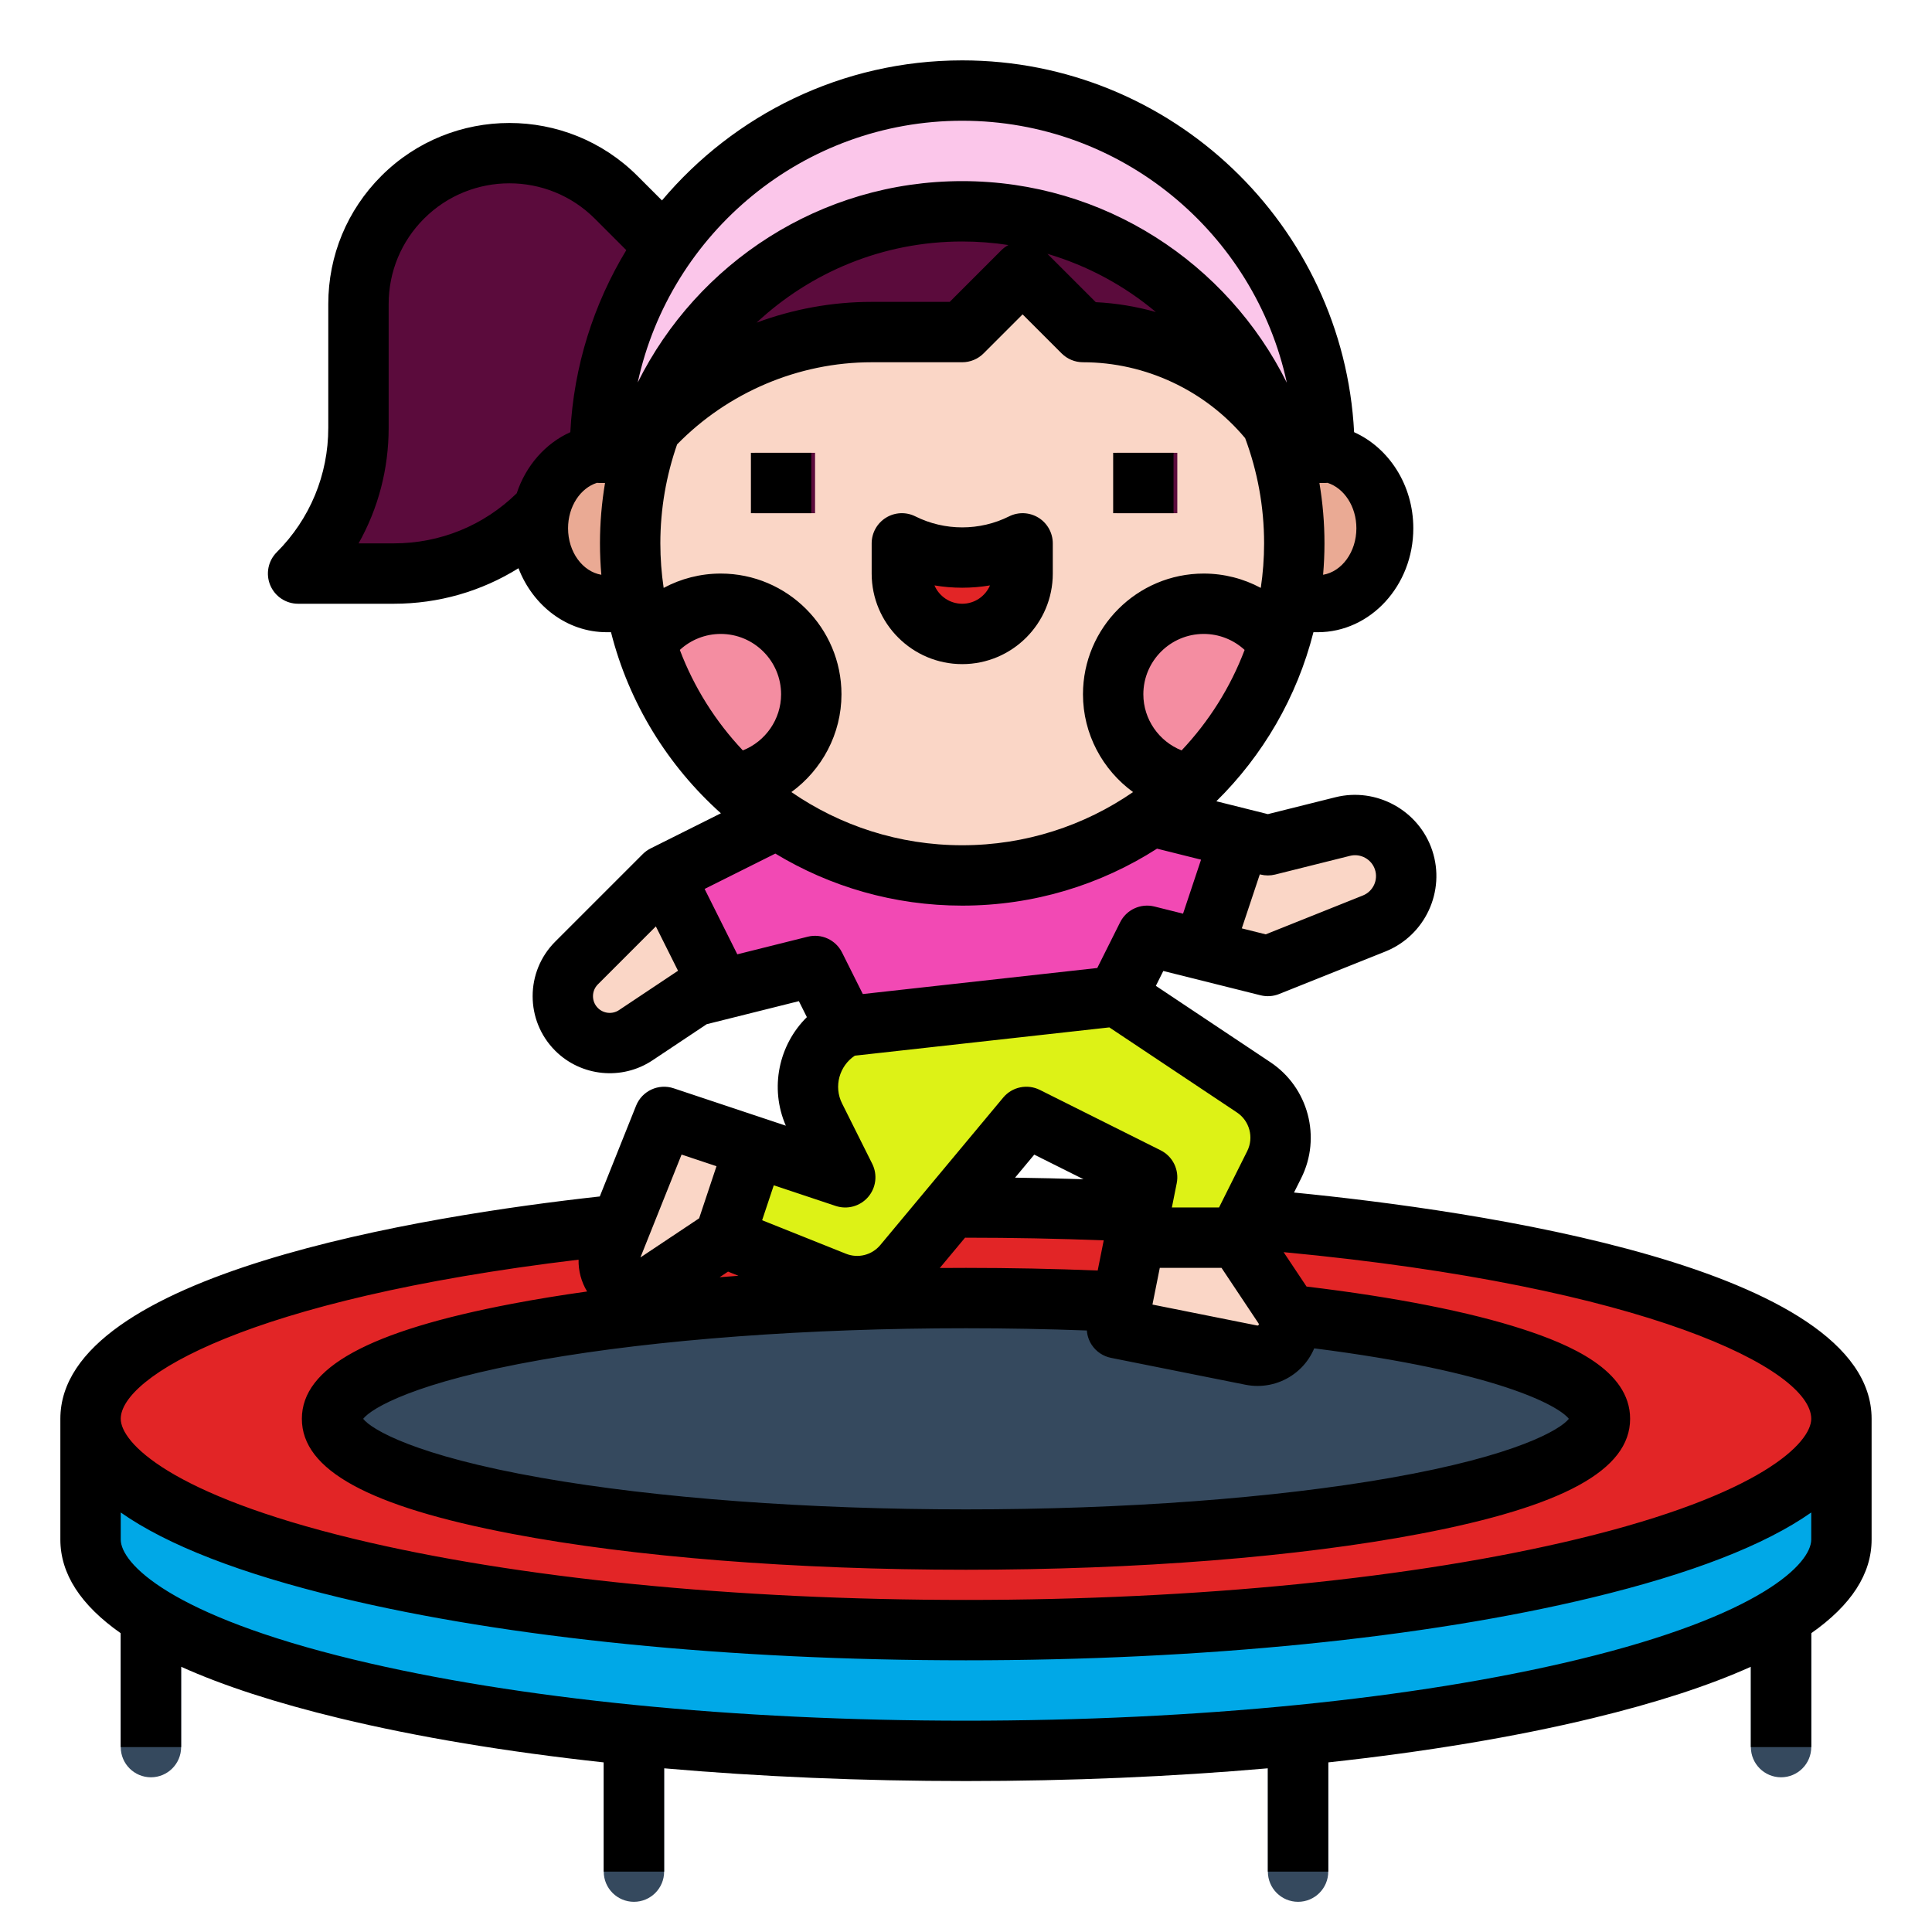 <?xml version="1.0" encoding="UTF-8"?> <svg xmlns="http://www.w3.org/2000/svg" id="Filled-Outline" height="512" viewBox="0 0 512 512" width="512"><g><g><g fill="#35495e"><path d="m168 504c-4.418 0-8-3.582-8-8v-48c0-4.418 3.582-8 8-8s8 3.582 8 8v48c0 4.418-3.582 8-8 8z"></path><path d="m40 471c-4.418 0-8-3.582-8-8v-47c0-4.418 3.582-8 8-8s8 3.582 8 8v47c0 4.418-3.582 8-8 8z"></path><path d="m344 504c-4.418 0-8-3.582-8-8v-48c0-4.418 3.582-8 8-8s8 3.582 8 8v48c0 4.418-3.582 8-8 8z"></path><path d="m472 471c-4.418 0-8-3.582-8-8v-47c0-4.418 3.582-8 8-8s8 3.582 8 8v47c0 4.418-3.582 8-8 8z"></path></g><path d="m24 376v32c0 30.928 103.87 56 232 56s232-25.072 232-56v-32z" fill="#00a8e7"></path><ellipse cx="256" cy="376" fill="#e22526" rx="232" ry="56"></ellipse><ellipse cx="256" cy="376" fill="#35495e" rx="168" ry="32"></ellipse><path d="m191.11 262.22-7.11 1.78-15.52 10.35c-2.1 1.4-4.5 2.08-6.89 2.08-3.21 0-6.4-1.24-8.8-3.64-4.85-4.85-4.85-12.73 0-17.58l23.21-23.21z" fill="#fad6c6"></path><path d="m326.86 221.71-6.1 30.48-16.76-4.19-8 16-72 8-8-16-24.89 6.22-15.11-30.22 32-16h96z" fill="#f249b4"></path><path d="m337.68 308.63-9.68 19.37-25.9-6.48 1.9-9.52-32-16-32.56 39.07c-4.44 5.33-11.8 7.19-18.23 4.61l-29.21-11.68 8-24 24 8-8-16c-1.29-2.57-1.89-5.3-1.89-7.99 0-6.56 3.62-12.88 9.89-16.01l72-8 36.25 24.17c6.71 4.47 9.04 13.25 5.43 20.46z" fill="#ddf216"></path><path d="m200 304-8 24-18.78 12.52c-1.3.86-2.78 1.28-4.25 1.28-1.97 0-3.93-.76-5.4-2.23-2.17-2.17-2.83-5.41-1.7-8.25l14.13-35.32z" fill="#fad6c6"></path><path d="m341.6 350.94c0 2.15-.83 4.29-2.44 5.9-1.97 1.97-4.8 2.83-7.54 2.28l-35.62-7.12 6.1-30.48 25.9 6.48 12.2 18.3c.94 1.42 1.4 3.03 1.4 4.64z" fill="#fad6c6"></path><path d="m364.15 244.74-28.15 11.26-15.24-3.81 6.1-30.48 9.14 2.29 19.84-4.96c1.1-.28 2.21-.41 3.29-.41 5.7 0 10.96 3.63 12.83 9.26 2.27 6.8-1.16 14.19-7.81 16.85z" fill="#fad6c6"></path><g><g><path d="m192 80-28.462-27.716c-15.483-15.621-40.585-15.621-56.068 0l-0.0 0c-7.435 7.501-11.612 17.676-11.612 28.284v32.804c0 14.488-5.704 28.383-15.858 38.627l-0.0 0h25.148c14.36 0 28.132-5.755 38.286-16l0-0h48.566z" fill="#5b0b3c"></path></g><g><path d="m184 160h-20c-11.046 0-20-8.954-20-20v-0c0-11.046 8.954-20 20-20h20z" fill="#eaaa94"></path><path d="m328 120h20c11.046 0 20 8.954 20 20v0c0 11.046-8.954 20-20 20h-20z" fill="#eaaa94"></path><path d="m160 120c0-9.54 1.39-18.75 3.98-27.44 4.61-15.48 13.01-29.32 24.14-40.44 17.37-17.38 41.37-28.12 67.88-28.12s50.51 10.74 67.88 28.12c11.13 11.12 19.53 24.96 24.14 40.44 2.59 8.69 3.98 17.9 3.98 27.44z" fill="#fbc6ea"></path><path d="m338.05 112.11c-.01-.01-.01-.01-.01-.01-12.78-32.83-44.69-56.1-82.04-56.1-37.89 0-70.19 23.95-82.58 57.54-3.51 9.49-5.42 19.75-5.42 30.46 0 48.6 39.4 88 88 88s88-39.4 88-88c0-11.25-2.11-22-5.95-31.89z" fill="#fad6c6"></path><path d="m216 184c0 12.11-8.98 22.13-20.65 23.76-10.63-10.11-18.73-22.85-23.25-37.17 4.31-6.39 11.62-10.59 19.9-10.59 13.25 0 24 10.75 24 24z" fill="#f48da1"></path><path d="m339.9 170.59c-4.52 14.32-12.62 27.06-23.25 37.17-11.67-1.63-20.65-11.65-20.65-23.76 0-13.25 10.75-24 24-24 8.28 0 15.59 4.2 19.9 10.59z" fill="#f48da1"></path><g fill="#5b0b3c"><path d="m344 118.398c-6.265-8.186-14.112-14.726-22.901-19.287-9.376-4.883-19.832-7.519-30.599-7.519l-17.106-17.796-17.106 17.796h-25.659c-23.906-0-46.561 10.4-62.63 28.407 13.247-37.361 47.779-64 88.289-64 39.932 0 74.048 25.882 87.711 62.398z"></path><path d="m296 120h16v16h-16z"></path><path d="m200 120h16v16h-16z"></path></g><path d="m272 144v0c-10.072 5.036-21.928 5.036-32 0l-0-0v8c0 8.837 7.163 16 16 16h0c8.837 0 16-7.163 16-16z" fill="#e22526"></path></g></g></g><g><path d="m342.925 316.038 1.914-3.827c5.401-10.803 1.896-24.002-8.153-30.702l-30.372-20.248 1.972-3.943 25.774 6.444c1.633.409 3.351.292 4.911-.333l28.149-11.26c10.573-4.229 16.034-16.004 12.434-26.806-3.536-10.61-14.804-16.795-25.654-14.083l-17.899 4.475-13.652-3.413c12.304-12.127 21.359-27.538 25.727-44.798h1.147c13.961 0 25.319-12.355 25.319-27.542 0-11.478-6.49-21.334-15.686-25.466-2.852-54.815-48.344-98.534-103.856-98.534-31.896 0-60.478 14.438-79.571 37.115l-6.488-6.488c-18.717-18.716-49.168-18.715-67.883 0-9.065 9.066-14.059 21.121-14.059 33.941v32.804c0 12.455-4.85 24.164-13.656 32.97-2.288 2.288-2.973 5.729-1.734 8.719 1.237 2.989 4.155 4.938 7.391 4.938h25.373c11.861 0 23.211-3.29 33.033-9.413 3.822 9.947 12.858 16.955 23.372 16.955h1.146c4.76 18.813 15.09 35.429 29.124 47.989l-18.627 9.313c-.769.384-1.471.891-2.079 1.499l-23.208 23.208c-7.967 7.967-7.967 20.931 0 28.897 6.863 6.863 17.707 7.938 25.784 2.553l14.365-9.577 24.431-6.108 2.117 4.236c-7.45 7.349-9.923 18.779-5.575 28.766l-29.727-9.909c-4.021-1.339-8.386.687-9.958 4.618l-9.62 24.049c-46.636 5.151-142.952 20.46-142.952 58.922v32c0 9.07 5.363 17.359 16 24.825v30.175h16v-21.289c11.142 5.024 25.176 9.584 42.074 13.663 20.557 4.962 44.228 8.89 69.926 11.681v28.945h16v-27.377c25.324 2.219 52.302 3.377 80 3.377 27.698 0 54.676-1.159 80-3.377v27.377h16v-28.945c25.698-2.791 49.368-6.719 69.926-11.681 16.898-4.079 30.932-8.639 42.074-13.663v21.289h16v-30.175c10.637-7.466 16-15.755 16-24.825v-32c0-40.331-105.442-55.278-153.075-59.962zm1.892 46.459c1.517-1.517 2.666-3.281 3.465-5.17 48.339 6.142 64.761 15.175 67.479 18.67-2.195 2.795-13.648 9.742-47.27 15.649-30.657 5.387-70.607 8.354-112.491 8.354s-81.834-2.967-112.491-8.354c-33.61-5.906-45.066-12.85-47.268-15.646 2.201-2.797 13.657-9.741 47.268-15.646 30.657-5.387 70.607-8.354 112.491-8.354 10.796 0 21.527.203 32.029.593.101 1.362.544 2.688 1.314 3.844 1.177 1.766 3.007 2.991 5.087 3.407l35.619 7.124c1.072.214 2.149.319 3.22.319 4.29 0 8.446-1.689 11.548-4.791zm-89.071-34.497c.086-0.0.167-0.0.253-0 12.277 0 24.507.243 36.5.705l-1.599 7.995c-11.427-.456-23.124-.7-34.901-.7-2.323 0-4.636.011-6.944.029zm13.257-15.908 5.086-6.103 13.045 6.522c-6.004-.193-12.05-.339-18.131-.419zm-76.067 24.898 2.766 1.106c-1.673.121-3.339.246-4.991.377zm140.567 14.192c-.083.083-.202.121-.316.096l-27.774-5.555 1.945-9.724h16.361l9.828 14.743c.092.138.074.323-.043.44zm4.437-119.421 19.84-4.96c2.783-.697 5.685.892 6.594 3.62.926 2.777-.478 5.804-3.195 6.891l-25.748 10.299-6.34-1.585 4.771-14.314.197.049c1.273.318 2.607.318 3.881-0zm-128.216-21.854c8.075-5.87 13.276-15.393 13.276-25.907 0-17.645-14.355-32-32-32-5.365 0-10.542 1.342-15.123 3.8-.572-3.852-.877-7.791-.877-11.8 0-9.187 1.576-18.008 4.44-26.232 13.449-13.761 32.127-21.768 51.56-21.768h24c2.122 0 4.156-.843 5.657-2.343l10.343-10.343 10.343 10.343c1.501 1.5 3.535 2.343 5.657 2.343 16.555 0 32.404 7.473 42.977 20.114 3.242 8.688 5.023 18.082 5.023 27.886 0 4.009-.305 7.948-.877 11.8-4.581-2.458-9.758-3.8-15.123-3.8-17.645 0-32 14.355-32 32 0 10.514 5.201 20.037 13.276 25.907-12.884 8.879-28.48 14.093-45.276 14.093s-32.391-5.214-45.276-14.093zm-9.214-124.407c14.296-13.325 33.451-21.501 54.49-21.501 4.162 0 8.25.321 12.243.937-.683.363-1.325.831-1.9 1.406l-13.656 13.657h-20.687c-10.501 0-20.821 1.915-30.49 5.501zm77.069-18.235c10.672 3.146 20.424 8.452 28.741 15.426-5.165-1.45-10.502-2.35-15.925-2.61zm35.56 131.601c-5.97-2.364-10.139-8.212-10.139-14.867 0-8.822 7.178-16 16-16 4.065 0 7.914 1.543 10.837 4.239-3.778 9.98-9.5 19.005-16.698 26.628zm37.496-46.542c.237-2.745.365-5.52.365-8.325 0-5.451-.464-10.795-1.341-16h1.341c.271 0 .539-.014.804-.041 4.396 1.398 7.654 6.258 7.654 12.041 0 6.284-3.847 11.483-8.823 12.325zm-95.635-120.325c42.154 0 77.48 29.793 86.027 69.43-15.718-31.634-48.373-53.43-86.027-53.43-37.628 0-70.263 21.764-85.994 53.362 8.575-39.599 43.866-69.362 85.994-69.362zm-159.968 112c5.201-9.249 7.968-19.726 7.968-30.627v-32.804c0-8.547 3.329-16.583 9.373-22.627 12.477-12.477 32.777-12.477 45.254 0l8.347 8.347c-8.613 14.223-13.916 30.663-14.831 48.246-6.59 2.961-11.788 8.862-14.205 16.194-8.759 8.557-20.297 13.271-32.565 13.271zm55.51-4c0-5.782 3.258-10.643 7.655-12.041.264.026.532.041.803.041h1.341c-.877 5.205-1.341 10.549-1.341 16 0 2.805.128 5.58.365 8.325-4.976-.842-8.823-6.04-8.823-12.325zm29.621 32.24c2.922-2.696 6.772-4.24 10.837-4.24 8.822 0 16 7.178 16 16 0 6.655-4.169 12.504-10.139 14.867-7.198-7.623-12.919-16.648-16.698-26.628zm-16.119 95.449c-1.753 1.168-4.105.936-5.595-.554-.838-.837-1.299-1.951-1.299-3.135s.461-2.298 1.299-3.135l15.359-15.359 5.884 11.767c-.042.027-.088.044-.13.071zm31.353-14.784-8.664-17.327 18.739-9.369c14.469 8.75 31.421 13.792 49.528 13.792 18.991 0 36.711-5.544 51.628-15.097l11.666 2.916-4.771 14.314-7.582-1.895c-3.642-.91-7.418.83-9.096 4.184l-6.054 12.107-62.131 6.903-5.505-11.01c-1.677-3.354-5.463-5.094-9.096-4.184zm26.073 66.685c3.07 1.023 6.454.098 8.574-2.348 2.12-2.444 2.559-5.925 1.111-8.819l-8-16c-2.255-4.511-.721-9.935 3.38-12.655l67.453-7.495 33.823 22.548c3.35 2.233 4.518 6.633 2.718 10.234l-7.472 14.944h-12.498l1.286-6.431c.707-3.538-1.04-7.111-4.267-8.724l-32-16c-3.32-1.66-7.347-.819-9.724 2.034l-32.559 39.07c-2.226 2.67-5.888 3.598-9.117 2.307l-22.204-8.881 3.085-9.255zm-40.844-13.615 9.254 3.085-4.602 13.807-15.556 10.371zm-27.296 27.854c-.063 2.957.718 5.883 2.264 8.432-6.984.978-13.634 2.064-19.884 3.254-38.008 7.24-55.71 16.927-55.71 30.485s17.702 23.245 55.71 30.485c32.212 6.136 74.932 9.515 120.29 9.515s88.078-3.379 120.29-9.515c38.008-7.24 55.71-16.927 55.71-30.485 0-12.974-16.17-19.749-28.333-23.717-14.167-4.621-33.957-8.521-57.417-11.331l-6.08-9.12c96.342 9.106 139.83 31.01 139.83 44.167 0 6.276-13.022 20.042-61.828 31.822-43.222 10.432-100.815 16.178-162.172 16.178s-118.95-5.746-162.172-16.178c-48.806-11.781-61.828-25.546-61.828-31.822 0-10.997 33.209-31.605 121.33-42.172zm264.842 105.993c-43.223 10.433-100.816 16.179-162.172 16.179s-118.949-5.746-162.172-16.179c-48.806-11.781-61.828-25.545-61.828-31.821v-7.174c12.315 8.644 31.702 16.184 58.074 22.55 44.415 10.72 103.342 16.625 165.926 16.625s121.511-5.904 165.926-16.625c26.373-6.365 45.76-13.906 58.074-22.55v7.174c0 6.276-13.022 20.041-61.828 31.821z"></path><path d="m295 120h16v16h-16z"></path><path d="m199 120h16v16h-16z"></path><path d="m279 152v-8c0-2.772-1.436-5.348-3.794-6.805-2.359-1.458-5.302-1.59-7.784-.35-7.777 3.889-17.066 3.889-24.844 0-2.48-1.24-5.424-1.108-7.784.35-2.358 1.458-3.794 4.033-3.794 6.805v8c0 13.234 10.767 24 24 24s24-10.766 24-24zm-31.359 3.136c4.867.822 9.852.822 14.719 0-1.222 2.857-4.061 4.864-7.359 4.864s-6.138-2.007-7.359-4.864z"></path></g></g></svg> 